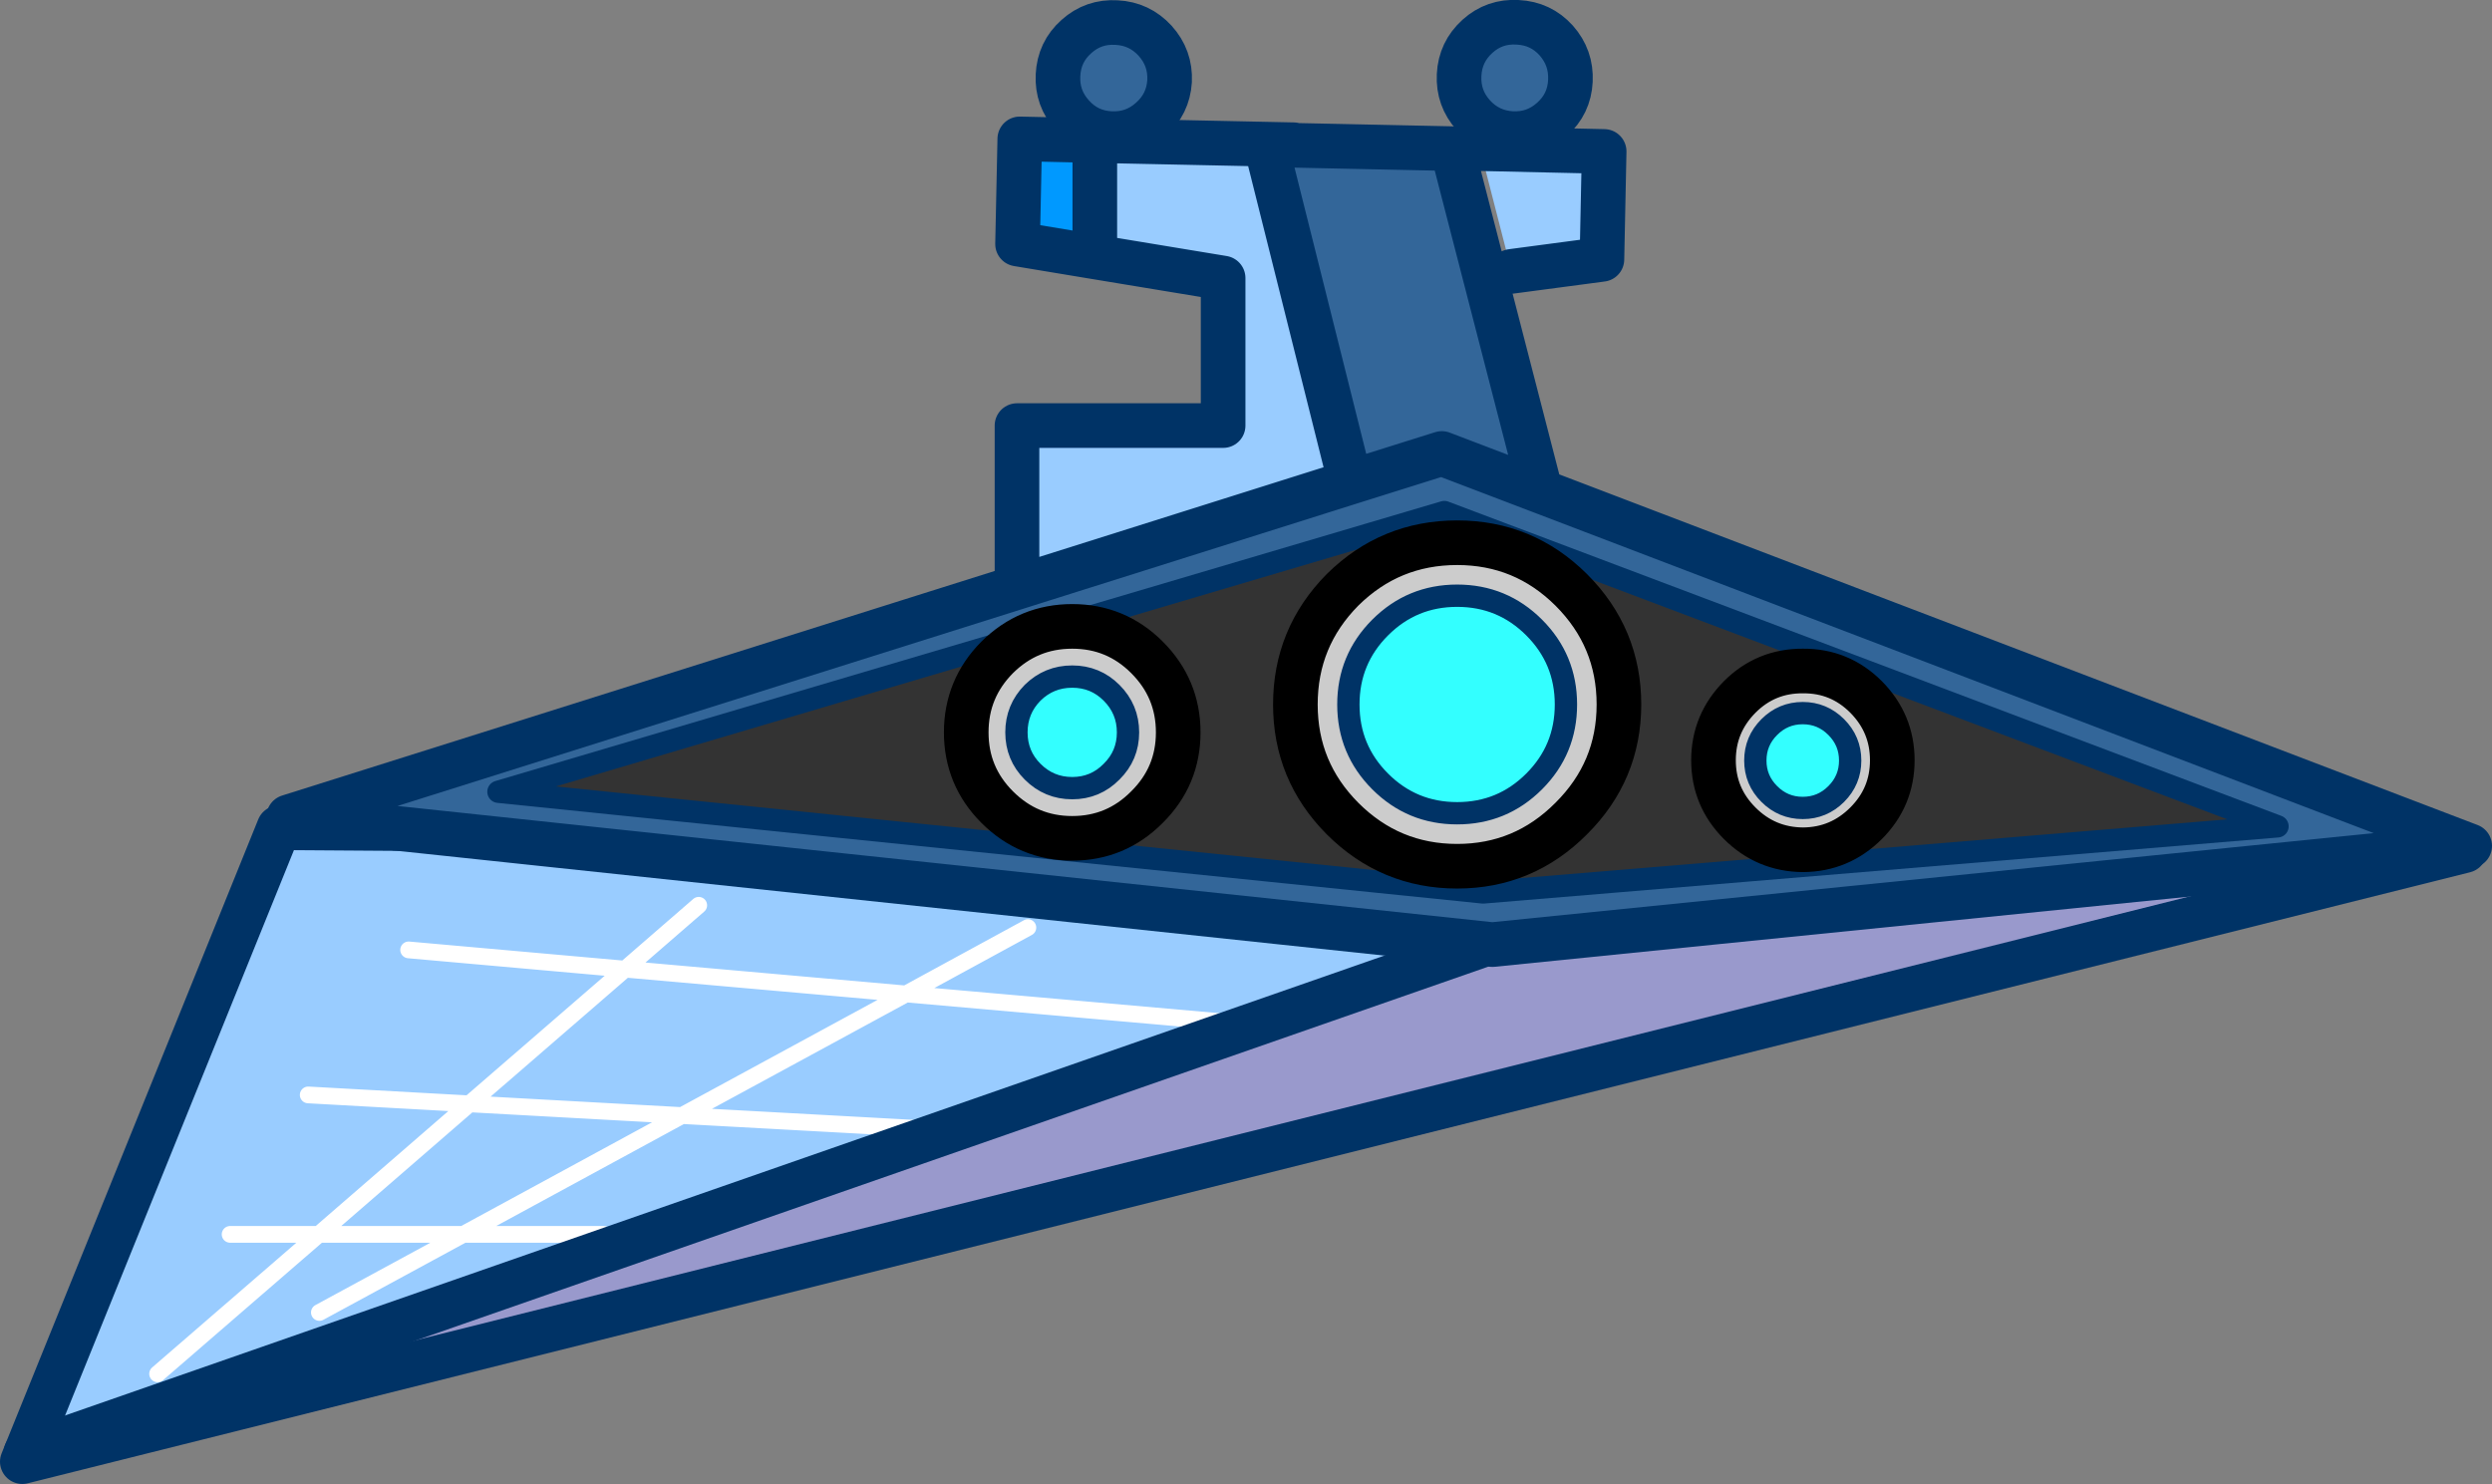 <?xml version="1.0" encoding="UTF-8" standalone="no"?>
<svg xmlns:xlink="http://www.w3.org/1999/xlink" height="266.05px" width="446.7px" xmlns="http://www.w3.org/2000/svg">
  <rect width="100%" height="100%" fill="#808080" stroke="none"/>
  <g transform="matrix(1.0, 0.0, 0.0, 1.0, 245.25, 192.3)">
    <path d="M32.95 -170.9 Q29.9 -168.15 25.75 -168.35 21.6 -168.6 18.85 -171.65 16.1 -174.7 16.3 -178.85 16.5 -183.0 19.6 -185.8 22.65 -188.55 26.8 -188.3 30.95 -188.1 33.7 -185.05 36.45 -181.95 36.25 -177.8 36.05 -173.65 32.95 -170.9 M-35.6 -177.75 Q-35.85 -173.65 -38.95 -170.9 -42.0 -168.15 -46.15 -168.35 -50.3 -168.55 -53.05 -171.65 -55.8 -174.7 -55.6 -178.8 -55.4 -183.0 -52.3 -185.75 -49.25 -188.5 -45.1 -188.25 -41.0 -188.05 -38.2 -185.0 -35.4 -181.9 -35.6 -177.75" fill="#336699" fill-rule="evenodd" stroke="none"/>
    <path d="M68.65 -42.1 L196.55 -39.8 -241.25 69.75 -240.6 68.15 68.65 -42.1" fill="#9999cc" fill-rule="evenodd" stroke="none"/>
    <path d="M-240.6 68.15 L-195.25 -43.9 68.65 -42.1 -240.6 68.15" fill="#99ccff" fill-rule="evenodd" stroke="none"/>
    <path d="M32.95 -170.9 Q29.9 -168.15 25.75 -168.35 21.6 -168.6 18.85 -171.65 16.1 -174.7 16.3 -178.85 16.5 -183.0 19.6 -185.8 22.65 -188.55 26.8 -188.3 30.95 -188.1 33.7 -185.05 36.45 -181.95 36.25 -177.8 36.05 -173.65 32.95 -170.9 M68.65 -42.1 L196.55 -39.8 -241.25 69.75 -240.6 68.15 -195.25 -43.9 68.65 -42.1 M-35.6 -177.75 Q-35.85 -173.65 -38.95 -170.9 -42.0 -168.15 -46.15 -168.35 -50.3 -168.55 -53.05 -171.65 -55.8 -174.7 -55.6 -178.8 -55.4 -183.0 -52.3 -185.75 -49.25 -188.5 -45.1 -188.25 -41.0 -188.05 -38.2 -185.0 -35.4 -181.9 -35.6 -177.75" fill="none" stroke="#003366" stroke-linecap="round" stroke-linejoin="round" stroke-width="8.0"/>
    <path d="M-13.3 -166.25 L-18.35 -166.35 -3.2 -105.85 -62.95 -87.0 -62.95 -116.0 -26.0 -116.0 -26.0 -142.45 -49.0 -146.25 -49.0 -167.1 -13.35 -166.35 -13.3 -166.25 M20.05 -165.65 L42.3 -165.15 41.9 -145.8 25.7 -143.65 20.05 -165.65" fill="#99ccff" fill-rule="evenodd" stroke="none"/>
    <path d="M30.9 -104.25 L13.2 -111.0 -3.2 -105.85 13.2 -111.0 30.9 -104.25 197.45 -40.65 22.25 -22.95 -193.5 -45.85 -62.95 -87.0 -3.2 -105.85 -18.35 -166.35 -13.3 -166.25 15.05 -165.65 30.9 -104.25 M163.0 -44.15 L13.65 -100.5 -155.9 -50.35 20.6 -32.3 163.0 -44.15" fill="#336699" fill-rule="evenodd" stroke="none"/>
    <path d="M-49.0 -146.25 L-62.85 -148.55 -62.45 -167.4 -49.0 -167.1 -49.0 -146.25" fill="#0099ff" fill-rule="evenodd" stroke="none"/>
    <path d="M163.0 -44.15 L20.6 -32.3 -155.9 -50.35 13.65 -100.5 163.0 -44.15" fill="#333333" fill-rule="evenodd" stroke="none"/>
    <path d="M-3.2 -105.85 L13.2 -111.0 30.9 -104.25 15.05 -165.65 -13.3 -166.25 -18.35 -166.35 -3.2 -105.85 -62.95 -87.0 -193.5 -45.85 22.25 -22.95 197.45 -40.65 30.9 -104.25 M25.7 -143.65 L41.9 -145.8 42.3 -165.15 20.05 -165.65 M-49.0 -146.25 L-62.85 -148.55 -62.45 -167.4 -49.0 -167.1 -13.35 -166.35 M-62.95 -87.0 L-62.95 -116.0 -26.0 -116.0 -26.0 -142.45 -49.0 -146.25 -49.0 -167.1" fill="none" stroke="#003366" stroke-linecap="round" stroke-linejoin="round" stroke-width="8.0"/>
    <path d="M163.0 -44.15 L20.6 -32.3 -155.9 -50.35 13.65 -100.5 163.0 -44.15" fill="none" stroke="#003366" stroke-linecap="round" stroke-linejoin="round" stroke-width="4.0"/>
    <path d="M77.9 -64.45 Q81.4 -64.45 83.9 -61.95 86.4 -59.45 86.4 -55.95 86.4 -52.45 83.9 -49.95 81.4 -47.45 77.9 -47.45 74.4 -47.45 71.9 -49.95 69.4 -52.45 69.4 -55.95 69.4 -59.45 71.9 -61.95 74.4 -64.45 77.9 -64.45 M15.95 -85.5 Q24.05 -85.5 29.75 -79.8 35.45 -74.1 35.45 -66.0 35.45 -57.9 29.75 -52.2 24.05 -46.5 15.95 -46.5 7.85 -46.5 2.15 -52.2 -3.55 -57.9 -3.55 -66.0 -3.55 -74.1 2.15 -79.8 7.85 -85.5 15.95 -85.5 M-53.05 -71.0 Q-48.9 -71.0 -46.0 -68.1 -43.05 -65.15 -43.05 -61.0 -43.05 -56.85 -46.0 -53.95 -48.9 -51.0 -53.05 -51.0 -57.2 -51.0 -60.15 -53.95 -63.05 -56.85 -63.05 -61.0 -63.05 -65.15 -60.15 -68.1 -57.2 -71.0 -53.05 -71.0" fill="#33ffff" fill-rule="evenodd" stroke="none"/>
    <path d="M66.6 -67.35 Q71.3 -72.05 77.95 -72.0 84.55 -72.05 89.25 -67.35 93.95 -62.6 93.95 -56.0 93.95 -49.4 89.25 -44.7 84.55 -40.0 77.95 -39.95 71.3 -40.0 66.6 -44.7 61.9 -49.4 61.9 -56.0 61.9 -62.6 66.6 -67.35 M77.9 -64.45 Q74.4 -64.45 71.9 -61.95 69.4 -59.45 69.4 -55.95 69.4 -52.45 71.9 -49.95 74.4 -47.45 77.9 -47.45 81.4 -47.45 83.9 -49.95 86.4 -52.45 86.4 -55.95 86.4 -59.45 83.9 -61.95 81.4 -64.45 77.9 -64.45 M36.4 -86.55 Q44.95 -78.0 44.95 -66.0 44.95 -54.05 36.4 -45.55 27.9 -37.0 15.95 -37.0 3.95 -37.0 -4.6 -45.55 -13.05 -54.05 -13.05 -66.0 -13.05 -78.0 -4.6 -86.55 3.95 -95.0 15.95 -95.0 27.9 -95.0 36.4 -86.55 M15.95 -85.5 Q7.85 -85.5 2.15 -79.8 -3.55 -74.1 -3.55 -66.0 -3.55 -57.9 2.15 -52.2 7.85 -46.5 15.95 -46.5 24.05 -46.5 29.75 -52.2 35.45 -57.9 35.45 -66.0 35.45 -74.1 29.75 -79.8 24.05 -85.5 15.95 -85.5 M-34.05 -61.0 Q-34.05 -53.15 -39.65 -47.6 -45.2 -42.0 -53.05 -42.0 -60.9 -42.0 -66.5 -47.6 -72.05 -53.15 -72.05 -61.0 -72.05 -68.85 -66.5 -74.45 -60.9 -80.0 -53.05 -80.0 -45.2 -80.0 -39.65 -74.45 -34.05 -68.85 -34.05 -61.0 M-53.05 -71.0 Q-57.2 -71.0 -60.15 -68.1 -63.05 -65.15 -63.05 -61.0 -63.05 -56.85 -60.15 -53.95 -57.2 -51.0 -53.05 -51.0 -48.9 -51.0 -46.0 -53.95 -43.05 -56.85 -43.05 -61.0 -43.05 -65.15 -46.0 -68.1 -48.9 -71.0 -53.05 -71.0" fill="#cccccc" fill-rule="evenodd" stroke="none"/>
    <path d="M77.9 -64.45 Q81.4 -64.45 83.9 -61.95 86.4 -59.45 86.4 -55.95 86.4 -52.45 83.9 -49.95 81.4 -47.45 77.9 -47.45 74.4 -47.45 71.9 -49.95 69.4 -52.45 69.4 -55.95 69.4 -59.45 71.9 -61.95 74.4 -64.45 77.9 -64.45 M15.95 -85.5 Q24.05 -85.5 29.75 -79.8 35.45 -74.1 35.45 -66.0 35.45 -57.9 29.75 -52.2 24.05 -46.5 15.95 -46.5 7.85 -46.5 2.15 -52.2 -3.55 -57.9 -3.55 -66.0 -3.55 -74.1 2.15 -79.8 7.85 -85.5 15.95 -85.5 M-53.05 -71.0 Q-48.9 -71.0 -46.0 -68.1 -43.05 -65.15 -43.05 -61.0 -43.05 -56.85 -46.0 -53.95 -48.9 -51.0 -53.05 -51.0 -57.2 -51.0 -60.15 -53.95 -63.05 -56.85 -63.05 -61.0 -63.05 -65.15 -60.15 -68.1 -57.2 -71.0 -53.05 -71.0" fill="none" stroke="#003366" stroke-linecap="round" stroke-linejoin="round" stroke-width="4.0"/>
    <path d="M66.6 -67.35 Q71.3 -72.05 77.95 -72.0 84.55 -72.05 89.25 -67.35 93.95 -62.6 93.95 -56.0 93.95 -49.4 89.25 -44.7 84.55 -40.0 77.95 -39.95 71.3 -40.0 66.6 -44.7 61.9 -49.4 61.9 -56.0 61.9 -62.6 66.6 -67.35 M36.4 -86.55 Q44.95 -78.0 44.95 -66.0 44.95 -54.05 36.4 -45.55 27.9 -37.0 15.95 -37.0 3.95 -37.0 -4.6 -45.55 -13.05 -54.05 -13.05 -66.0 -13.05 -78.0 -4.6 -86.55 3.95 -95.0 15.95 -95.0 27.9 -95.0 36.4 -86.55 M-34.05 -61.0 Q-34.05 -53.15 -39.65 -47.6 -45.2 -42.0 -53.05 -42.0 -60.9 -42.0 -66.5 -47.6 -72.05 -53.15 -72.05 -61.0 -72.05 -68.85 -66.5 -74.45 -60.9 -80.0 -53.05 -80.0 -45.2 -80.0 -39.65 -74.45 -34.05 -68.85 -34.05 -61.0" fill="none" stroke="#000000" stroke-linecap="round" stroke-linejoin="round" stroke-width="8.0"/>
    <path d="M-120.0 -30.0 L-133.2 -18.55 -82.85 -14.1 -61.0 -26.0 M-82.85 -14.1 L-25.0 -9.0 M-172.0 -22.0 L-133.2 -18.55 -161.1 5.6 -123.0 7.7 -82.85 -14.1 M-123.0 7.7 L-81.0 10.0 M-137.0 29.0 L-162.2 29.0 -188.0 43.0 M-161.1 5.6 L-188.1 29.0 -162.2 29.0 -123.0 7.7 M-217.0 54.0 L-188.1 29.0 -204.0 29.0 M-161.1 5.6 L-190.0 4.0" fill="none" stroke="#ffffff" stroke-linecap="round" stroke-linejoin="round" stroke-width="3.0"/>
    <path d="M20.0 -22.7 L-240.6 68.15" fill="none" stroke="#003366" stroke-linecap="round" stroke-linejoin="round" stroke-width="8.0"/>
  </g>
</svg>
